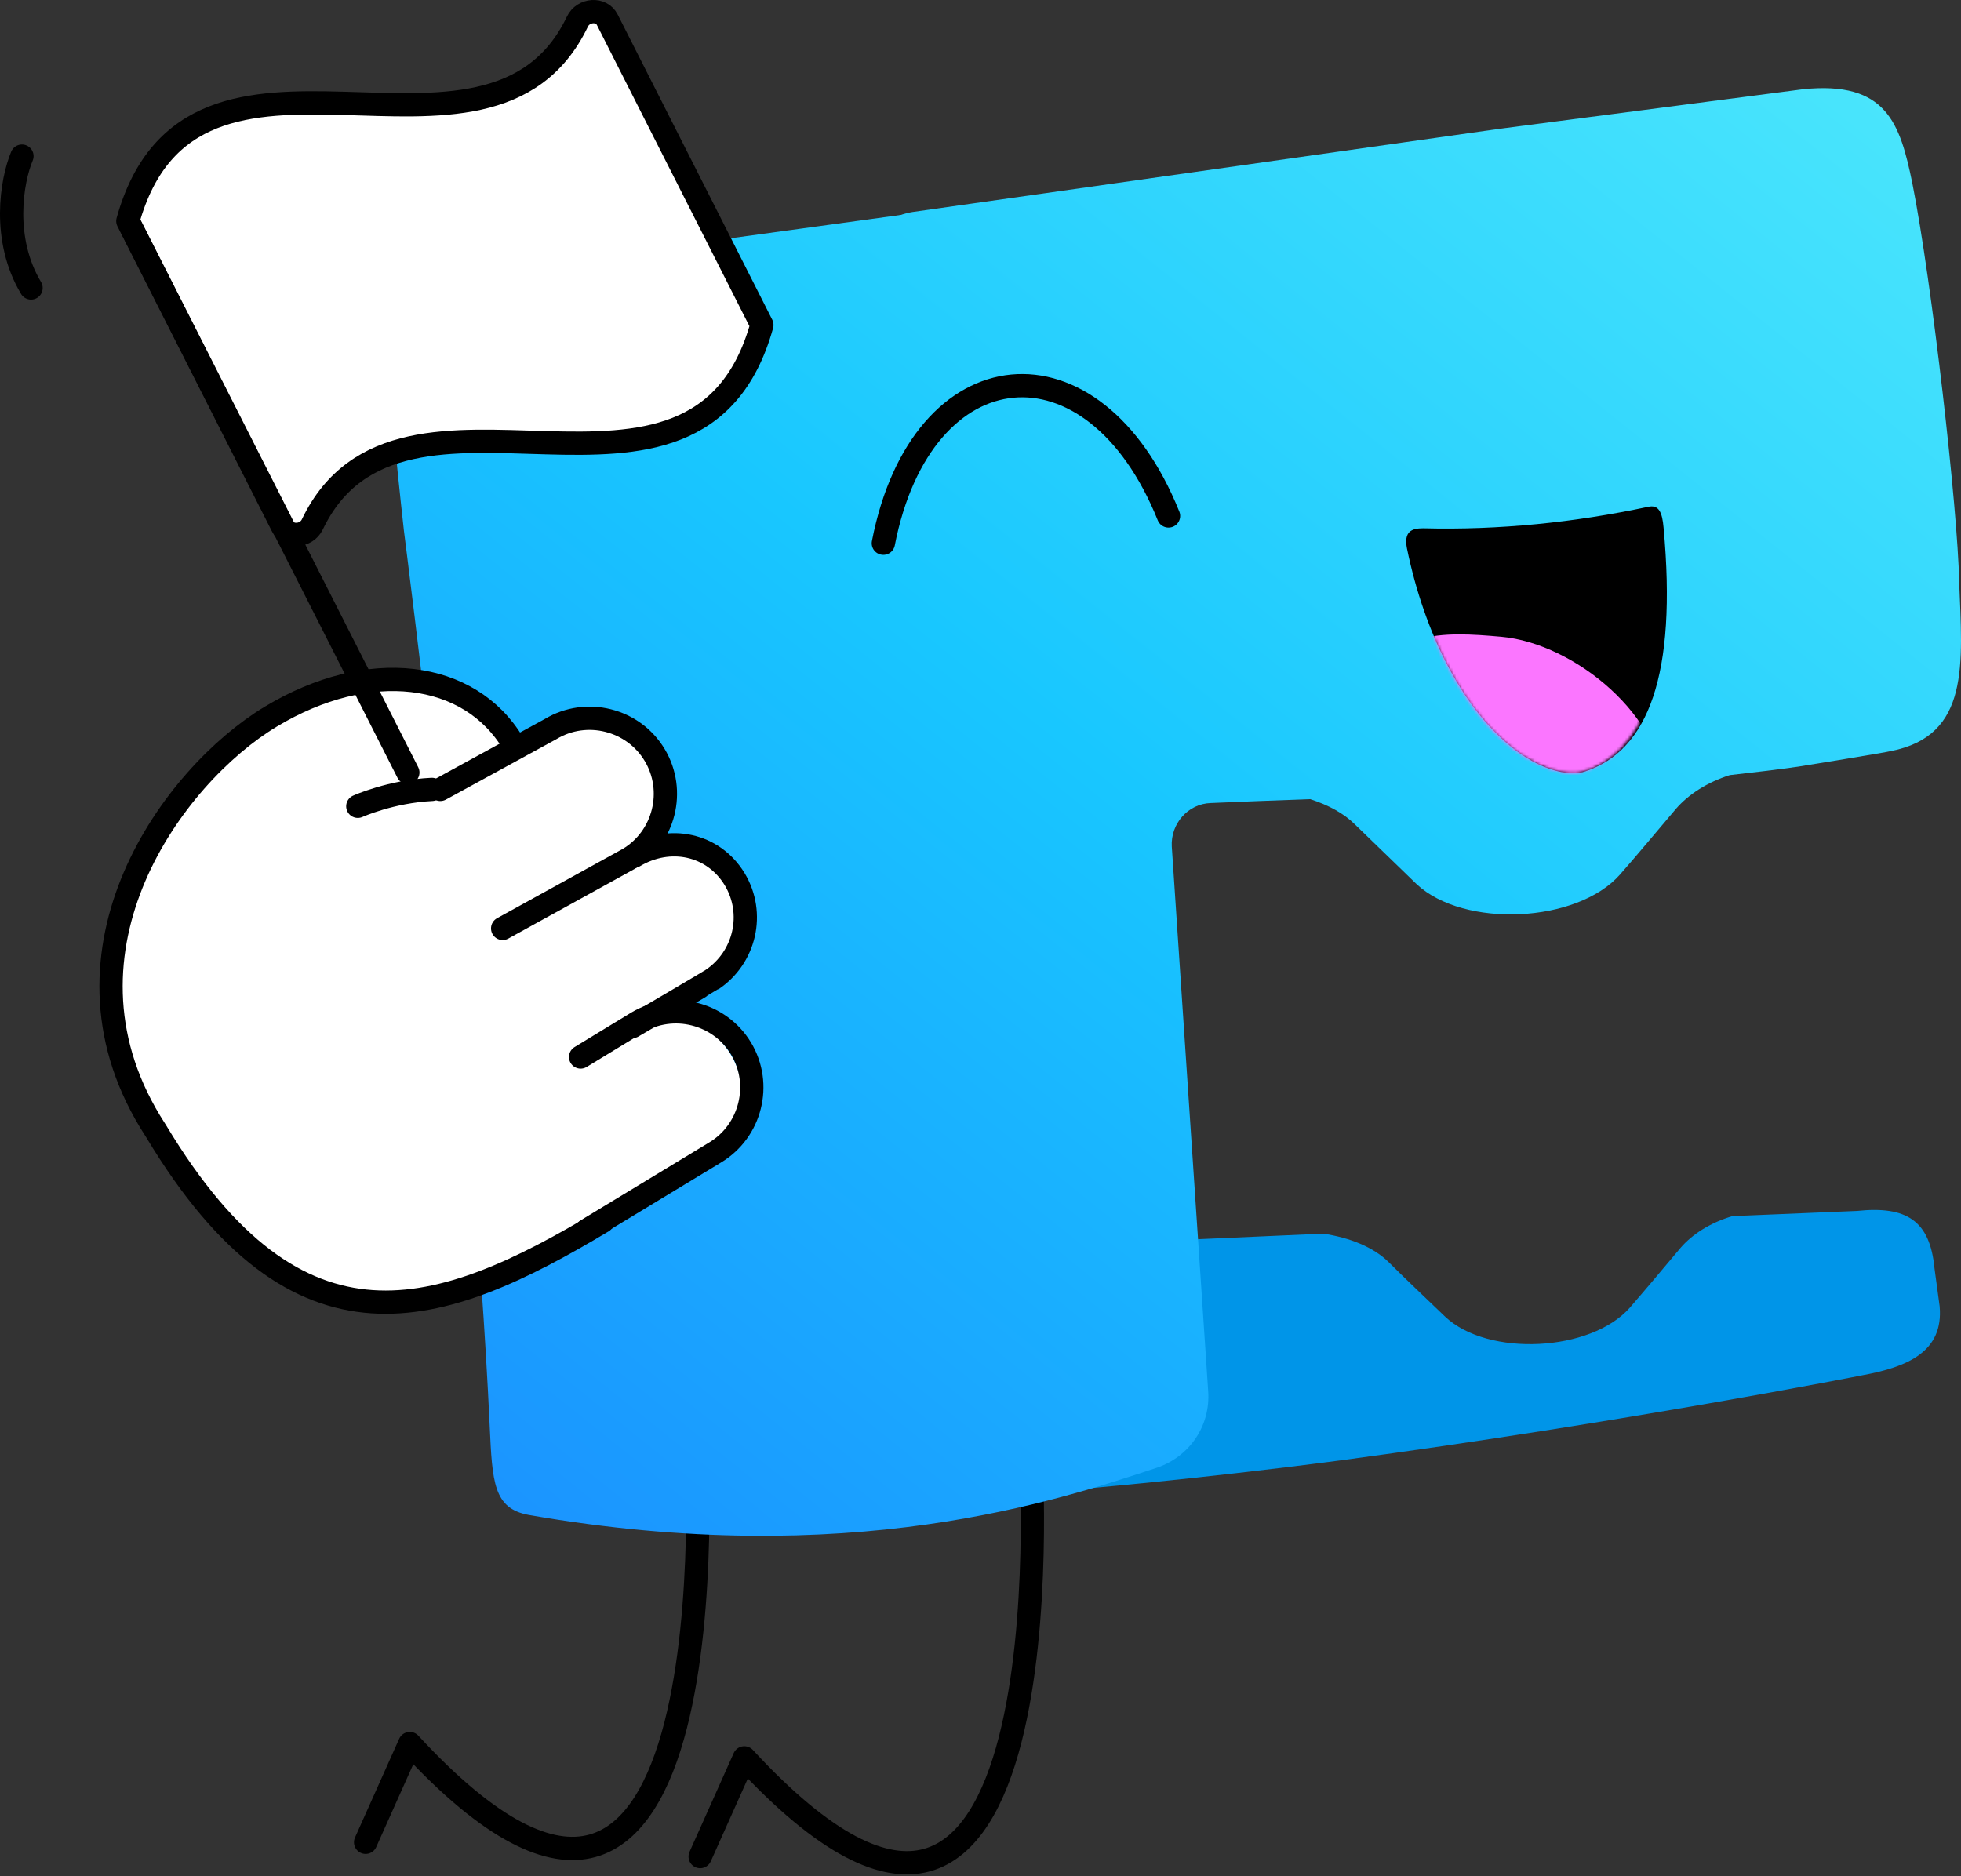 <?xml version="1.0" encoding="UTF-8"?> <svg xmlns="http://www.w3.org/2000/svg" width="674" height="645" viewBox="0 0 674 645" fill="none"><rect x="0" y="0" width="674" height="645" fill="#333333" stroke="none"/><path d="M239.309 495.756C239.309 495.756 253.152 721.044 140.843 599.357L125.66 633.295" stroke="black" stroke-width="8" stroke-miterlimit="10" stroke-linecap="round" stroke-linejoin="round"></path><path d="M354.293 500.669C354.293 500.669 368.136 725.957 255.827 604.271L240.645 638.209" stroke="black" stroke-width="8" stroke-miterlimit="10" stroke-linecap="round" stroke-linejoin="round"></path><path d="M664.878 435.917C663.315 419.618 655.277 414.483 638.308 416.269L595.438 418.055C587.847 420.288 581.595 424.307 577.576 428.996C571.771 435.917 565.965 442.839 560.16 449.537C546.763 464.72 511.485 466.506 496.749 452.663C490.274 446.411 483.799 440.383 477.324 433.908C472.188 428.772 463.927 425.423 454.773 424.083L358.986 428.326L369.034 512.055C369.034 512.055 409.67 508.706 460.801 502.008C559.044 488.834 640.094 472.758 640.094 472.758C655.947 469.856 668.004 464.497 666.664 449.091L664.878 435.917Z" fill="#0095E8"></path><path d="M657.285 63.043C653.042 42.278 648.353 27.765 619.774 30.667L515.28 44.287L313.659 72.867C308.077 73.76 302.942 76.663 299.816 81.352C294.904 88.943 289.991 96.311 284.856 103.903C273.246 120.649 238.414 126.454 222.115 114.397C214.97 109.038 207.825 103.679 200.68 98.097C195.991 94.525 189.293 92.069 181.925 91.399L145.754 96.534C145.307 96.534 132.58 97.204 132.357 106.136C132.134 122.881 138.832 182.497 138.832 182.497C138.832 182.72 162.5 364.245 168.305 490.174C169.198 509.6 169.644 518.531 181.702 520.764C292.001 539.965 363.45 515.851 397.835 504.464C408.776 500.668 416.144 490.174 415.251 478.117L402.747 291.01C402.301 283.195 408.329 276.274 416.144 276.05C426.191 275.604 437.802 275.157 450.306 274.711C456.557 276.72 461.916 279.623 465.712 283.419C472.856 290.34 480.001 297.262 486.923 303.96C503.222 319.143 542.073 317.357 556.809 300.611C563.284 293.243 569.536 285.651 576.011 278.06C580.253 273.148 586.729 268.905 594.543 266.449C602.358 265.556 610.173 264.663 617.988 263.547C619.551 263.324 648.353 258.635 649.916 258.188C677.156 252.829 674.477 228.269 673.36 199.912C672.914 175.129 663.983 96.758 657.285 63.043Z" fill="url(#paint0_linear_4353_1096)"></path><path d="M334.644 170.217L181.252 185.624L172.098 92.74L321.918 72.198L334.644 170.217Z" fill="url(#paint1_linear_4353_1096)"></path><path d="M489.159 181.603C485.14 181.603 482.461 182.72 483.577 188.525C489.829 218.891 502.556 240.995 515.059 252.829C527.563 265.109 539.62 267.119 544.979 265.109C566.413 257.964 576.461 232.064 571.772 181.38C571.325 176.244 570.209 173.342 566.413 174.235C541.183 179.594 515.282 182.273 489.159 181.603Z" fill="black"></path><mask id="mask0_4353_1096" style="mask-type:luminance" maskUnits="userSpaceOnUse" x="483" y="174" width="90" height="92"><path d="M489.161 181.603C485.142 181.603 482.463 182.719 483.579 188.524C490.054 220.453 503.451 242.558 515.731 253.722C528.011 265.332 539.622 266.448 542.971 265.555C564.406 260.197 576.239 231.84 571.551 181.379C571.104 176.244 569.988 173.341 566.192 174.234C541.185 179.593 515.284 182.272 489.161 181.603Z" fill="white"></path></mask><g mask="url(#mask0_4353_1096)"><path d="M467.281 239.432C476.658 216.211 495.86 217.104 515.955 218.89C541.409 221.123 572.445 247.023 571.552 272.477C571.105 290.562 556.815 309.988 549.894 317.579C533.594 337.897 513.499 337.227 497.423 322.045C481.347 307.531 469.067 278.282 466.164 256.847C464.155 239.208 466.834 240.771 467.281 239.432Z" fill="#FB76FF"></path></g><path d="M303.609 186.74C316.783 119.086 375.952 113.504 401.629 177.362" stroke="black" stroke-width="8" stroke-miterlimit="10" stroke-linecap="round"></path><path d="M241.535 401.311C254.932 393.273 259.174 375.857 251.136 362.461C245.107 352.413 233.944 347.501 223.003 349.064L229.925 344.822C260.29 326.289 259.844 314.232 252.476 302.175L250.02 298.603C240.195 283.197 223.226 295.924 213.402 297.263L221.663 294.137C227.245 287.439 232.827 272.703 225.013 259.529C216.975 246.356 196.433 243.23 183.259 251.268L175.221 255.287C143.293 221.795 106.452 238.094 89.706 248.812L87.696 249.928C39.915 278.731 24.509 340.803 53.311 388.584L56.214 393.496L62.913 404.66C87.25 445.074 140.39 458.247 180.803 433.91C185.492 433.686 190.181 432.347 194.423 429.891L241.535 401.311Z" fill="white"></path><path d="M217.426 352.859C217.872 352.636 244.442 337.006 244.666 336.783C256.053 329.192 259.625 314.009 252.48 302.175C245.112 290.118 230.153 286.992 217.872 294.36" stroke="black" stroke-width="8" stroke-miterlimit="10" stroke-linecap="round" stroke-linejoin="round"></path><path d="M176.339 255.51C161.379 230.503 126.771 226.037 93.056 246.355C59.341 266.674 15.801 326.289 51.526 385.458L53.759 389.03C102.657 470.304 151.332 453.335 207.151 419.843" stroke="black" stroke-width="8" stroke-miterlimit="10" stroke-linecap="round" stroke-linejoin="round"></path><path d="M172.765 319.144L216.081 295.254C228.361 287.886 232.38 271.809 225.012 259.529C217.644 247.249 201.568 243.23 189.287 250.598L151.33 271.363" stroke="black" stroke-width="8" stroke-miterlimit="10" stroke-linecap="round" stroke-linejoin="round"></path><path d="M201.568 422.969L245.777 396.176C258.057 388.807 262.076 372.731 254.708 360.451C247.34 348.171 231.264 344.152 218.984 351.52L199.559 363.354" stroke="black" stroke-width="8" stroke-miterlimit="10" stroke-linecap="round" stroke-linejoin="round"></path><path d="M122.979 277.169C122.979 277.169 134.366 272.033 148.432 271.363Z" fill="white"></path><path d="M122.979 277.169C122.979 277.169 134.366 272.033 148.432 271.363" stroke="black" stroke-width="8" stroke-miterlimit="10" stroke-linecap="round" stroke-linejoin="round"></path><path d="M198.448 7.447C168.082 70.859 68.277 -3.047 44.609 73.761C44.163 75.324 44.386 76.887 45.056 78.227L96.856 180.488C99.089 184.731 105.118 184.731 107.35 180.265C137.716 116.854 237.522 190.759 261.189 113.951C261.636 112.388 261.413 110.825 260.743 109.486L208.942 7.224C206.709 2.982 200.681 2.982 198.448 7.447Z" fill="white"></path><path d="M198.448 7.447C167.859 71.305 66.267 -4.387 43.94 75.993L97.079 180.934C99.089 184.953 105.341 184.507 107.35 180.265C137.939 116.407 239.531 192.098 261.859 111.718L208.719 6.777C206.709 2.758 200.458 3.205 198.448 7.447Z" stroke="black" stroke-width="8" stroke-miterlimit="10" stroke-linecap="round" stroke-linejoin="round"></path><path d="M140.175 265.556L45.059 78.002" stroke="black" stroke-width="8" stroke-miterlimit="10" stroke-linecap="round" stroke-linejoin="round"></path><path d="M7.545 53.666C3.972 62.151 0.623 82.246 10.671 98.992" stroke="black" stroke-width="8" stroke-miterlimit="10" stroke-linecap="round" stroke-linejoin="round"></path><defs><linearGradient id="paint0_linear_4353_1096" x1="51.146" y1="611.702" x2="697.81" y2="-195.794" gradientUnits="userSpaceOnUse"><stop stop-color="#1C7EFF"></stop><stop offset="0.355" stop-color="#19B5FF"></stop><stop offset="0.461" stop-color="#18C7FF"></stop><stop offset="0.529" stop-color="#23CDFE"></stop><stop offset="0.842" stop-color="#50E9FC"></stop><stop offset="1" stop-color="#62F3FB"></stop></linearGradient><linearGradient id="paint1_linear_4353_1096" x1="-59.925" y1="522.757" x2="586.739" y2="-284.739" gradientUnits="userSpaceOnUse"><stop stop-color="#1C7EFF"></stop><stop offset="0.355" stop-color="#19B5FF"></stop><stop offset="0.461" stop-color="#18C7FF"></stop><stop offset="0.529" stop-color="#23CDFE"></stop><stop offset="0.842" stop-color="#50E9FC"></stop><stop offset="1" stop-color="#62F3FB"></stop></linearGradient></defs></svg> 